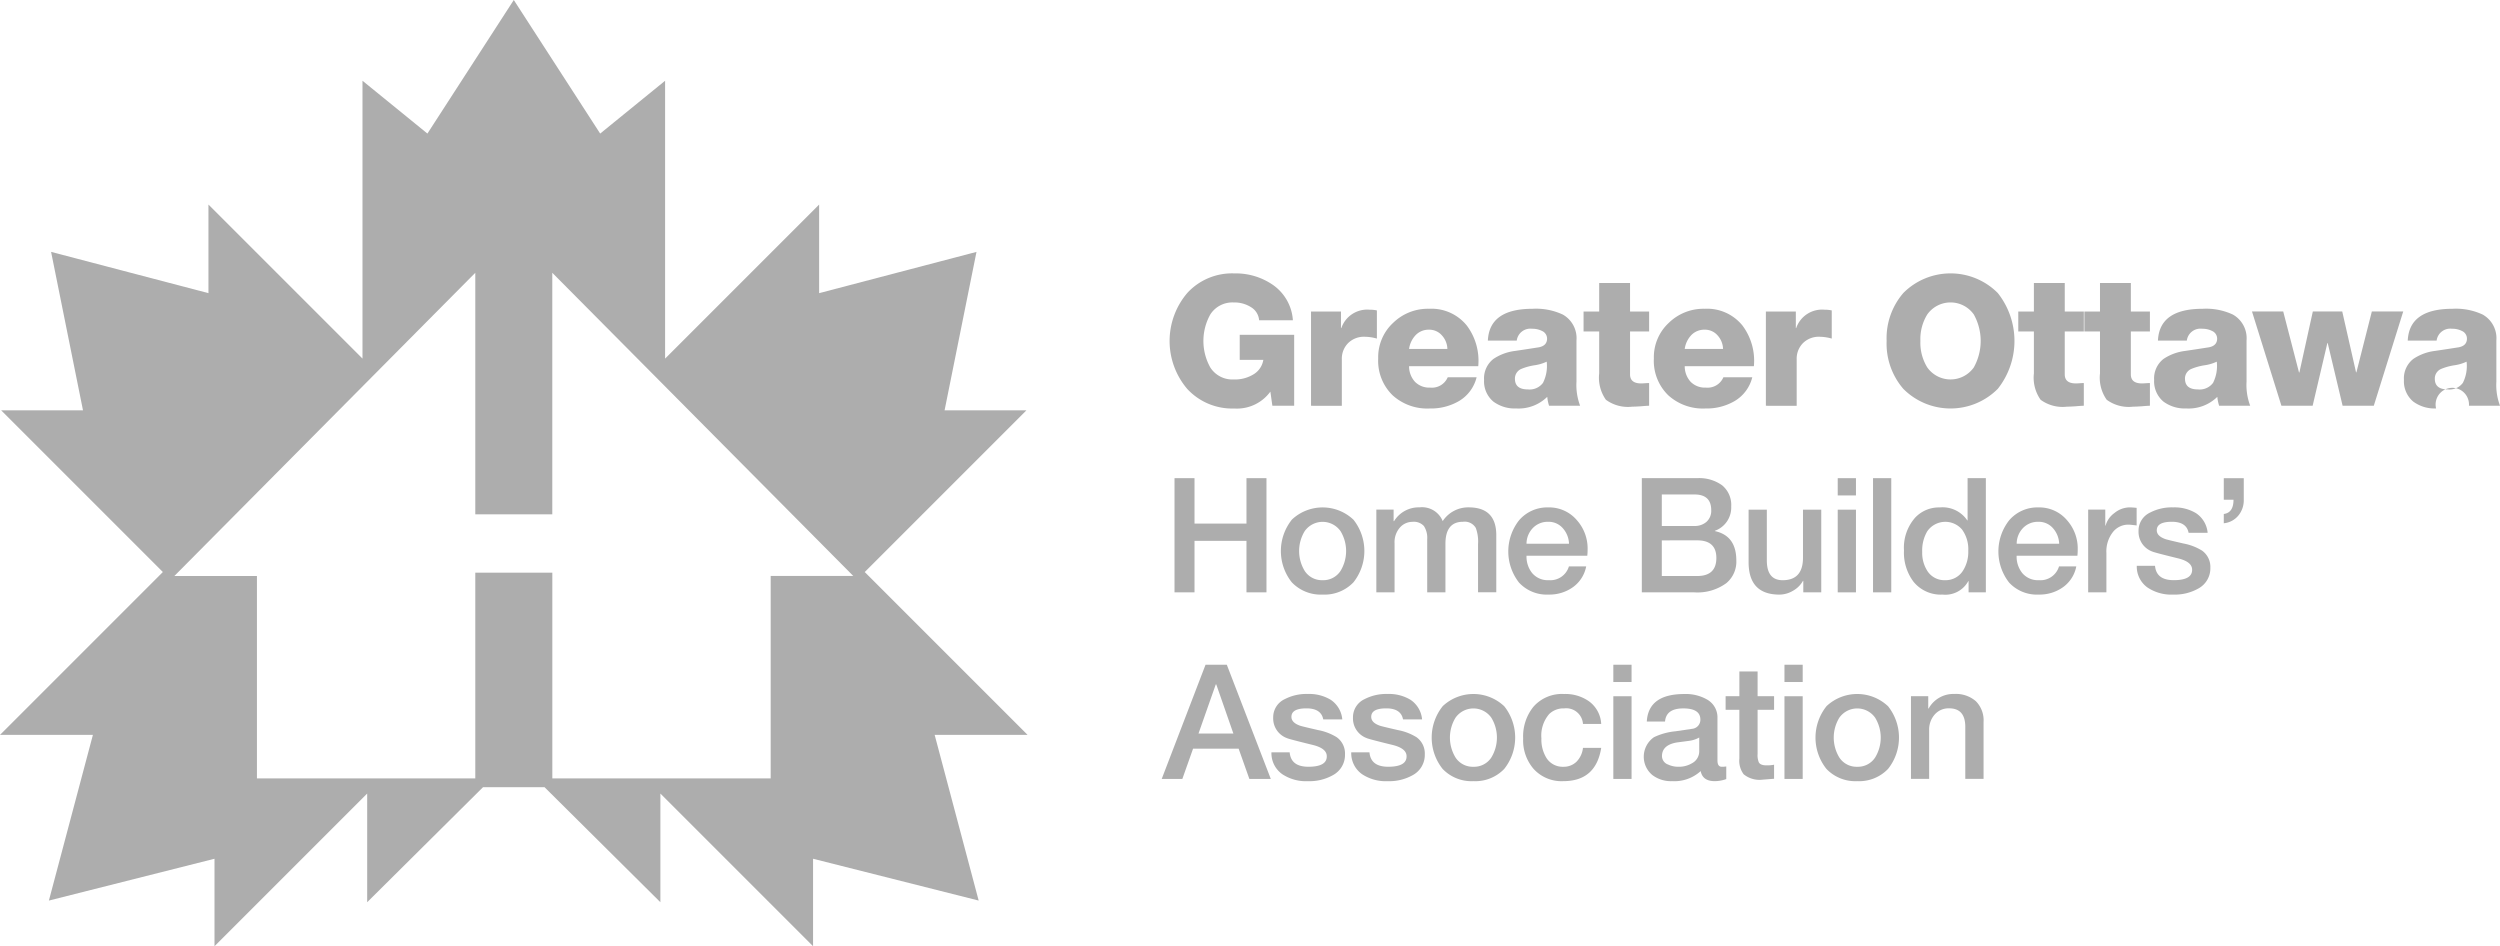 <svg viewBox="0 0 282.792 107.034" xmlns="http://www.w3.org/2000/svg"><g fill="#adadad"><path d="m332.974 329.628-18.422-18.422 18.289-18.289h-9.257l3.61-17.924-17.8 4.668v-10.021l-17.424 17.426v-31.431l-7.344 5.975-9.771-15.11-9.771 15.109-7.344-5.975v31.431l-17.425-17.425v10.02l-17.8-4.668 3.61 17.924h-9.257l18.289 18.289-18.422 18.422h10.51l-4.979 18.742 18.734-4.73v9.895l17.27-17.27v12.292l13.1-13.008h6.967l13.1 13.008v-12.292l17.27 17.27v-9.895l18.733 4.73-4.979-18.742zm-29.06-17.978v22.9h-24.7v-23.274h-8.714v23.277h-24.7v-22.9h-9.339l34.039-34.296v27.322h8.71v-27.322l34.044 34.292z" transform="translate(-216.736 -246.5)"/><path d="m932.9 417.556v8.031h-2.465l-.226-1.6a4.681 4.681 0 0 1 -4.087 1.91 6.919 6.919 0 0 1 -5.32-2.218 8.368 8.368 0 0 1 .031-10.876 6.869 6.869 0 0 1 5.289-2.188 7.39 7.39 0 0 1 4.334 1.273 5.291 5.291 0 0 1 2.3 4.026h-3.82a1.9 1.9 0 0 0 -.9-1.469 3.527 3.527 0 0 0 -1.992-.544 2.963 2.963 0 0 0 -2.629 1.356 6.152 6.152 0 0 0 0 6 2.963 2.963 0 0 0 2.629 1.356 4.049 4.049 0 0 0 2.3-.606 2.338 2.338 0 0 0 1.068-1.612h-2.67v-2.835z" transform="translate(-786.508 -379.688)"/><path d="m1003.717 443.279v-10.66h3.389v1.869h.041a3.092 3.092 0 0 1 3.2-2.075 3.638 3.638 0 0 1 .821.082v3.184a5.219 5.219 0 0 0 -1.335-.205 2.547 2.547 0 0 0 -1.931.729 2.5 2.5 0 0 0 -.7 1.8v5.279z" transform="translate(-855.419 -397.38)"/><path d="m1055.363 438.359h-7.826a2.6 2.6 0 0 0 .668 1.766 2.255 2.255 0 0 0 1.715.657 1.943 1.943 0 0 0 1.992-1.171h3.266a4.315 4.315 0 0 1 -1.992 2.691 6.283 6.283 0 0 1 -3.307.842 5.823 5.823 0 0 1 -4.211-1.5 5.435 5.435 0 0 1 -1.622-4.17 5.292 5.292 0 0 1 1.7-4.026 5.612 5.612 0 0 1 4.046-1.582 5.136 5.136 0 0 1 4.272 1.89 6.64 6.64 0 0 1 1.299 4.603zm-7.826-1.951h4.334a2.361 2.361 0 0 0 -.626-1.54 1.889 1.889 0 0 0 -1.448-.637 2.034 2.034 0 0 0 -1.5.6 2.825 2.825 0 0 0 -.759 1.576z" transform="translate(-888.148 -396.938)"/><path d="m1111.29 435.462h-3.266q.164-3.594 5.053-3.595a7.152 7.152 0 0 1 3.43.657 3.069 3.069 0 0 1 1.54 2.917v4.659a6.644 6.644 0 0 0 .411 2.732h-3.512a4.678 4.678 0 0 1 -.205-1.006 4.62 4.62 0 0 1 -3.512 1.315 4.049 4.049 0 0 1 -2.588-.781 2.987 2.987 0 0 1 -1.047-2.444 2.789 2.789 0 0 1 1.068-2.383 5.642 5.642 0 0 1 2.444-.9q1.356-.2 2.691-.411.924-.185.924-.986a.949.949 0 0 0 -.575-.863 2.367 2.367 0 0 0 -1.109-.246 1.552 1.552 0 0 0 -1.747 1.335zm-.205 4.313q0 1.212 1.458 1.212a1.892 1.892 0 0 0 1.715-.739 4.251 4.251 0 0 0 .421-2.4 4.794 4.794 0 0 1 -1.4.411 6.458 6.458 0 0 0 -1.479.411 1.185 1.185 0 0 0 -.715 1.106z" transform="translate(-939.721 -396.938)"/><path d="m1174.738 419.615v2.259h-2.157v4.847q0 1.027 1.253 1.027.144 0 .442-.021c.2-.013.352-.021.462-.021v2.568q-.247 0-.945.062-.616.041-.965.041a4.2 4.2 0 0 1 -2.979-.781 4.332 4.332 0 0 1 -.76-2.978v-4.745h-1.766v-2.259h1.766v-3.224h3.492v3.225z" transform="translate(-988.195 -384.376)"/><path d="m1220.823 438.359h-7.823a2.6 2.6 0 0 0 .668 1.766 2.255 2.255 0 0 0 1.715.657 1.943 1.943 0 0 0 1.992-1.171h3.266a4.315 4.315 0 0 1 -1.992 2.691 6.284 6.284 0 0 1 -3.307.842 5.823 5.823 0 0 1 -4.211-1.5 5.435 5.435 0 0 1 -1.622-4.17 5.292 5.292 0 0 1 1.7-4.026 5.612 5.612 0 0 1 4.046-1.582 5.137 5.137 0 0 1 4.272 1.89 6.64 6.64 0 0 1 1.296 4.603zm-7.823-1.952h4.334a2.364 2.364 0 0 0 -.627-1.54 1.889 1.889 0 0 0 -1.448-.637 2.034 2.034 0 0 0 -1.5.6 2.824 2.824 0 0 0 -.759 1.577z" transform="translate(-1022.429 -396.938)"/><path d="m1276.759 443.279v-10.66h3.389v1.869h.041a3.092 3.092 0 0 1 3.2-2.075 3.636 3.636 0 0 1 .821.082v3.184a5.217 5.217 0 0 0 -1.335-.205 2.547 2.547 0 0 0 -1.931.729 2.5 2.5 0 0 0 -.7 1.8v5.279z" transform="translate(-1077.009 -397.38)"/><path d="m1349.242 418.254a7.834 7.834 0 0 1 1.89-5.423 7.538 7.538 0 0 1 10.681 0 8.725 8.725 0 0 1 0 10.845 7.538 7.538 0 0 1 -10.681 0 7.832 7.832 0 0 1 -1.89-5.422zm3.82 0a5.3 5.3 0 0 0 .781 3 3.227 3.227 0 0 0 5.258 0 6.151 6.151 0 0 0 0-6 3.227 3.227 0 0 0 -5.258 0 5.3 5.3 0 0 0 -.781 3z" transform="translate(-1135.833 -379.688)"/><path d="m1435.682 419.615v2.259h-2.157v4.847q0 1.027 1.253 1.027.144 0 .442-.021c.2-.013.352-.021.462-.021v2.568q-.246 0-.944.062-.617.041-.965.041a4.2 4.2 0 0 1 -2.979-.781 4.331 4.331 0 0 1 -.76-2.978v-4.745h-1.766v-2.259h1.766v-3.224h3.492v3.225z" transform="translate(-1199.967 -384.376)"/><path d="m1475.357 419.615v2.259h-2.157v4.847q0 1.027 1.253 1.027.144 0 .442-.021c.2-.013.352-.021.462-.021v2.568q-.247 0-.945.062-.616.041-.965.041a4.2 4.2 0 0 1 -2.978-.781 4.329 4.329 0 0 1 -.76-2.978v-4.745h-1.766v-2.259h1.766v-3.224h3.492v3.225z" transform="translate(-1232.165 -384.376)"/><path d="m1513.5 435.462h-3.266q.164-3.594 5.053-3.595a7.153 7.153 0 0 1 3.43.657 3.069 3.069 0 0 1 1.54 2.917v4.659a6.648 6.648 0 0 0 .411 2.732h-3.512a4.684 4.684 0 0 1 -.206-1.006 4.621 4.621 0 0 1 -3.512 1.315 4.05 4.05 0 0 1 -2.588-.781 2.988 2.988 0 0 1 -1.047-2.444 2.79 2.79 0 0 1 1.068-2.383 5.64 5.64 0 0 1 2.444-.9q1.355-.2 2.691-.411.924-.185.924-.986a.949.949 0 0 0 -.576-.863 2.364 2.364 0 0 0 -1.109-.246 1.552 1.552 0 0 0 -1.745 1.335zm-.206 4.313q0 1.212 1.458 1.212a1.892 1.892 0 0 0 1.715-.739 4.252 4.252 0 0 0 .421-2.4 4.8 4.8 0 0 1 -1.4.411 6.461 6.461 0 0 0 -1.479.411 1.185 1.185 0 0 0 -.719 1.106z" transform="translate(-1266.134 -396.938)"/><path d="m1585.657 433.5-3.328 10.66h-3.529l-1.684-7.086h-.041l-1.664 7.086h-3.533l-3.328-10.66h3.533l1.787 6.9h.041l1.52-6.9h3.328l1.561 6.881h.041l1.746-6.881z" transform="translate(-1313.812 -398.265)"/><path d="m1663.476 435.462h-3.266q.165-3.594 5.053-3.595a7.151 7.151 0 0 1 3.43.657 3.069 3.069 0 0 1 1.541 2.917v4.659a6.642 6.642 0 0 0 .411 2.732h-3.512a1.888 1.888 0 1 0 -3.718.308 4.048 4.048 0 0 1 -2.588-.781 2.988 2.988 0 0 1 -1.048-2.444 2.789 2.789 0 0 1 1.068-2.383 5.64 5.64 0 0 1 2.444-.9q1.355-.2 2.691-.411.925-.185.925-.986a.949.949 0 0 0 -.575-.863 2.368 2.368 0 0 0 -1.109-.246 1.552 1.552 0 0 0 -1.747 1.336zm-.205 4.313q0 1.212 1.458 1.212a1.892 1.892 0 0 0 1.715-.739 4.25 4.25 0 0 0 .421-2.4 4.793 4.793 0 0 1 -1.4.411 6.46 6.46 0 0 0 -1.479.411 1.185 1.185 0 0 0 -.715 1.106z" transform="translate(-1387.853 -396.938)"/><path d="m921.781 546.447v-12.916h2.261v5.138h5.879v-5.138h2.261v12.916h-2.261v-5.825h-5.879v5.825z" transform="translate(-788.923 -479.443)"/><path d="m990.341 560.958a4.514 4.514 0 0 1 -3.491-1.393 5.689 5.689 0 0 1 .027-7.1 5.075 5.075 0 0 1 6.956.027 5.7 5.7 0 0 1 0 7.073 4.516 4.516 0 0 1 -3.492 1.393zm0-1.628a2.323 2.323 0 0 0 2.026-1.049 4.323 4.323 0 0 0 0-4.5 2.48 2.48 0 0 0 -4.052 0 4.322 4.322 0 0 0 0 4.5 2.322 2.322 0 0 0 2.026 1.049z" transform="translate(-840.731 -493.701)"/><path d="m1042.93 560.7v-9.353h1.954v1.3h.054a3.265 3.265 0 0 1 2.876-1.555 2.518 2.518 0 0 1 2.623 1.555 3.456 3.456 0 0 1 2.931-1.555q3.13 0 3.13 3.148v6.46h-2.062v-5.463a4.4 4.4 0 0 0 -.253-1.809 1.446 1.446 0 0 0 -1.447-.706q-1.99 0-1.99 2.5v5.478h-2.062v-6a2.439 2.439 0 0 0 -.371-1.492 1.52 1.52 0 0 0 -1.275-.479 1.893 1.893 0 0 0 -1.447.651 2.523 2.523 0 0 0 -.6 1.773v5.547z" transform="translate(-887.243 -493.701)"/><path d="m1131.067 556.562h-6.874a2.976 2.976 0 0 0 .615 1.935 2.3 2.3 0 0 0 1.9.832 2.189 2.189 0 0 0 2.28-1.556h1.954a3.757 3.757 0 0 1 -1.492 2.343 4.561 4.561 0 0 1 -2.741.841 4.278 4.278 0 0 1 -3.365-1.357 5.712 5.712 0 0 1 0-7.037 4.2 4.2 0 0 1 3.31-1.465 4.11 4.11 0 0 1 3.238 1.447 4.817 4.817 0 0 1 1.212 3.329 6.617 6.617 0 0 1 -.037.688zm-6.874-1.357h4.807a2.782 2.782 0 0 0 -.7-1.755 2.113 2.113 0 0 0 -1.655-.724 2.323 2.323 0 0 0 -1.737.706 2.571 2.571 0 0 0 -.716 1.773z" transform="translate(-951.518 -493.701)"/><path d="m1202.29 546.447v-12.916h6.277a4.4 4.4 0 0 1 2.813.814 2.87 2.87 0 0 1 1.022 2.388 2.79 2.79 0 0 1 -1.845 2.75v.036q2.424.525 2.424 3.329a3.154 3.154 0 0 1 -1.122 2.551 5.515 5.515 0 0 1 -3.636 1.049zm2.261-11.071v3.564h3.69a1.989 1.989 0 0 0 1.366-.47 1.668 1.668 0 0 0 .534-1.321q0-1.773-1.9-1.773zm0 5.192v4.032h4q2.171 0 2.171-2.044 0-1.99-2.171-1.99z" transform="translate(-1016.573 -479.443)"/><path d="m1274.631 552.442v9.353h-2.031v-1.3h-.036a2.928 2.928 0 0 1 -1.131 1.122 3.023 3.023 0 0 1 -1.529.434q-3.491 0-3.491-3.672v-5.934h2.062v5.735q0 2.243 1.791 2.243 2.3 0 2.3-2.551v-5.427z" transform="translate(-1068.617 -494.791)"/><path d="m1319.889 535.485v-1.953h2.062v1.953zm0 10.963v-9.353h2.062v9.353z" transform="translate(-1112.011 -479.443)"/><path d="m1341.1 546.447v-12.916h2.063v12.916z" transform="translate(-1129.229 -479.443)"/><path d="m1368.9 533.531v12.916h-1.954v-1.266h-.036a2.95 2.95 0 0 1 -2.895 1.52 3.972 3.972 0 0 1 -3.292-1.447 5.458 5.458 0 0 1 -1.085-3.546 5.14 5.14 0 0 1 1.262-3.708 3.685 3.685 0 0 1 2.786-1.158 3.362 3.362 0 0 1 3.111 1.465h.036v-4.776zm-7.2 8.339a3.777 3.777 0 0 0 .615 2.207 2.279 2.279 0 0 0 1.972.995 2.306 2.306 0 0 0 2.008-1.049 3.933 3.933 0 0 0 .615-2.261 3.787 3.787 0 0 0 -.7-2.415 2.484 2.484 0 0 0 -3.935.19 4.264 4.264 0 0 0 -.575 2.333z" transform="translate(-1144.266 -479.443)"/><path d="m1425.3 556.562h-6.875a2.977 2.977 0 0 0 .615 1.935 2.3 2.3 0 0 0 1.9.832 2.189 2.189 0 0 0 2.279-1.556h1.954a3.754 3.754 0 0 1 -1.492 2.343 4.561 4.561 0 0 1 -2.741.841 4.278 4.278 0 0 1 -3.365-1.357 5.712 5.712 0 0 1 0-7.037 4.2 4.2 0 0 1 3.31-1.465 4.111 4.111 0 0 1 3.238 1.447 4.817 4.817 0 0 1 1.212 3.329 6.65 6.65 0 0 1 -.035.688zm-6.875-1.357h4.812a2.783 2.783 0 0 0 -.7-1.755 2.113 2.113 0 0 0 -1.655-.724 2.323 2.323 0 0 0 -1.737.706 2.571 2.571 0 0 0 -.715 1.773z" transform="translate(-1190.31 -493.701)"/><path d="m1470.224 560.7v-9.353h1.936v1.809h.036a2.583 2.583 0 0 1 .995-1.42 2.756 2.756 0 0 1 1.737-.642q.235 0 .778.054v1.99q-.724-.09-.887-.09a2.212 2.212 0 0 0 -1.791.832 3.529 3.529 0 0 0 -.742 2.37v4.45z" transform="translate(-1234.017 -493.701)"/><path d="m1499.407 557.7h2.062q.144 1.628 2.117 1.628 2.134 0 2.08-1.23-.037-.868-1.628-1.248-2.659-.651-2.876-.76a2.369 2.369 0 0 1 -1.556-2.316 2.256 2.256 0 0 1 1.321-2.1 5.293 5.293 0 0 1 2.587-.579 4.7 4.7 0 0 1 2.587.651 2.972 2.972 0 0 1 1.321 2.225h-2.153q-.235-1.248-1.9-1.248-1.7 0-1.7.959 0 .651.959.995.181.073 2.08.507a6.117 6.117 0 0 1 2.08.8 2.258 2.258 0 0 1 .941 1.935 2.59 2.59 0 0 1 -1.357 2.352 5.378 5.378 0 0 1 -2.822.687 4.852 4.852 0 0 1 -2.931-.8 2.906 2.906 0 0 1 -1.212-2.458z" transform="translate(-1257.701 -493.701)"/><path d="m1551.631 538.633v-1.049q1.1-.145 1.1-1.61h-1.1v-2.442h2.261v2.442a2.713 2.713 0 0 1 -.615 1.791 2.437 2.437 0 0 1 -1.646.868z" transform="translate(-1300.084 -479.443)"/><path d="m914.1 658.446 4.957-12.916h2.406l4.975 12.916h-2.424l-1.212-3.419h-5.156l-1.212 3.419zm6.115-10.691-1.954 5.554h3.944l-1.936-5.554z" transform="translate(-782.69 -570.337)"/><path d="m979.956 669.7h2.062q.145 1.628 2.117 1.628 2.134 0 2.08-1.23-.037-.868-1.628-1.248-2.659-.651-2.876-.76a2.369 2.369 0 0 1 -1.556-2.315 2.256 2.256 0 0 1 1.321-2.1 5.294 5.294 0 0 1 2.587-.579 4.7 4.7 0 0 1 2.587.651 2.971 2.971 0 0 1 1.32 2.225h-2.153q-.235-1.248-1.9-1.248-1.7 0-1.7.959 0 .651.959.995.181.072 2.08.507a6.118 6.118 0 0 1 2.08.8 2.258 2.258 0 0 1 .941 1.936 2.591 2.591 0 0 1 -1.357 2.352 5.378 5.378 0 0 1 -2.822.687 4.852 4.852 0 0 1 -2.93-.8 2.905 2.905 0 0 1 -1.212-2.46z" transform="translate(-836.135 -584.596)"/><path d="m1027.859 669.7h2.062q.144 1.628 2.116 1.628 2.134 0 2.08-1.23-.037-.868-1.628-1.248-2.66-.651-2.877-.76a2.369 2.369 0 0 1 -1.556-2.315 2.256 2.256 0 0 1 1.321-2.1 5.3 5.3 0 0 1 2.587-.579 4.7 4.7 0 0 1 2.587.651 2.971 2.971 0 0 1 1.321 2.225h-2.153q-.235-1.248-1.9-1.248-1.7 0-1.7.959 0 .651.959.995.181.072 2.08.507a6.119 6.119 0 0 1 2.08.8 2.258 2.258 0 0 1 .941 1.936 2.591 2.591 0 0 1 -1.357 2.352 5.378 5.378 0 0 1 -2.822.687 4.853 4.853 0 0 1 -2.931-.8 2.906 2.906 0 0 1 -1.21-2.46z" transform="translate(-875.011 -584.596)"/><path d="m1080.869 672.958a4.515 4.515 0 0 1 -3.491-1.393 5.689 5.689 0 0 1 .027-7.1 5.074 5.074 0 0 1 6.956.027 5.7 5.7 0 0 1 0 7.073 4.516 4.516 0 0 1 -3.492 1.393zm0-1.628a2.322 2.322 0 0 0 2.026-1.049 4.322 4.322 0 0 0 0-4.5 2.481 2.481 0 0 0 -4.052 0 4.323 4.323 0 0 0 0 4.5 2.322 2.322 0 0 0 2.026 1.049z" transform="translate(-914.2 -584.596)"/><path d="m1139.887 666.482h-2.062a1.9 1.9 0 0 0 -2.135-1.755 2.311 2.311 0 0 0 -1.682.633 3.738 3.738 0 0 0 -.886 2.768 3.957 3.957 0 0 0 .561 2.189 2.161 2.161 0 0 0 1.917 1.013 2.057 2.057 0 0 0 1.492-.57 2.634 2.634 0 0 0 .733-1.565h2.062q-.6 3.763-4.287 3.763a4.258 4.258 0 0 1 -3.365-1.393 4.933 4.933 0 0 1 -1.176-3.437 5.328 5.328 0 0 1 1.158-3.582 4.288 4.288 0 0 1 3.455-1.447 4.639 4.639 0 0 1 2.84.832 3.373 3.373 0 0 1 1.375 2.551z" transform="translate(-958.764 -584.596)"/><path d="m1185.2 647.484v-1.954h2.062v1.954zm0 10.963v-9.353h2.062v9.353z" transform="translate(-1002.705 -570.337)"/><path d="m1211.781 665.812v4.812q0 .706.488.706a3.1 3.1 0 0 0 .507-.036v1.429a3.924 3.924 0 0 1 -1.3.235q-1.375 0-1.592-1.14a4.419 4.419 0 0 1 -3.238 1.14 3.476 3.476 0 0 1 -2.225-.687 2.692 2.692 0 0 1 .181-4.287 7.262 7.262 0 0 1 2.442-.669l1.954-.289a1.024 1.024 0 0 0 .85-1.031q0-1.266-1.936-1.266t-2.062 1.483h-2.062q.181-3.111 4.251-3.111a4.846 4.846 0 0 1 2.551.615 2.314 2.314 0 0 1 1.191 2.096zm-2.062 3.745v-1.538a3.162 3.162 0 0 1 -1.158.38l-1.375.181q-1.682.289-1.682 1.556a1.022 1.022 0 0 0 .687.941 2.758 2.758 0 0 0 1.212.253 2.881 2.881 0 0 0 1.5-.4 1.525 1.525 0 0 0 .816-1.373z" transform="translate(-1017.507 -584.596)"/><path d="m1252.593 653.9v-1.538h1.556v-2.8h2.062v2.8h1.864v1.538h-1.864v5a2.078 2.078 0 0 0 .145.959q.2.325.85.325a3.849 3.849 0 0 0 .869-.072v1.588q-1.357.108-1.339.108a2.831 2.831 0 0 1 -2.1-.615 2.535 2.535 0 0 1 -.488-1.773v-5.52z" transform="translate(-1057.397 -573.61)"/><path d="m1287.92 647.484v-1.954h2.062v1.954zm0 10.963v-9.353h2.062v9.353z" transform="translate(-1086.067 -570.337)"/><path d="m1311.266 672.958a4.514 4.514 0 0 1 -3.491-1.393 5.688 5.688 0 0 1 .027-7.1 5.074 5.074 0 0 1 6.956.027 5.7 5.7 0 0 1 0 7.073 4.516 4.516 0 0 1 -3.492 1.393zm0-1.628a2.322 2.322 0 0 0 2.026-1.049 4.321 4.321 0 0 0 0-4.5 2.481 2.481 0 0 0 -4.052 0 4.321 4.321 0 0 0 0 4.5 2.322 2.322 0 0 0 2.026 1.049z" transform="translate(-1101.181 -584.596)"/><path d="m1363.854 672.7v-9.353h1.954v1.375l.036.036a3.2 3.2 0 0 1 2.912-1.664 3.441 3.441 0 0 1 2.433.814 3.075 3.075 0 0 1 .877 2.37v6.422h-2.066v-5.879q0-2.1-1.827-2.1a2.082 2.082 0 0 0 -1.638.705 2.554 2.554 0 0 0 -.624 1.755v5.519z" transform="translate(-1147.692 -584.596)"/></g></svg>